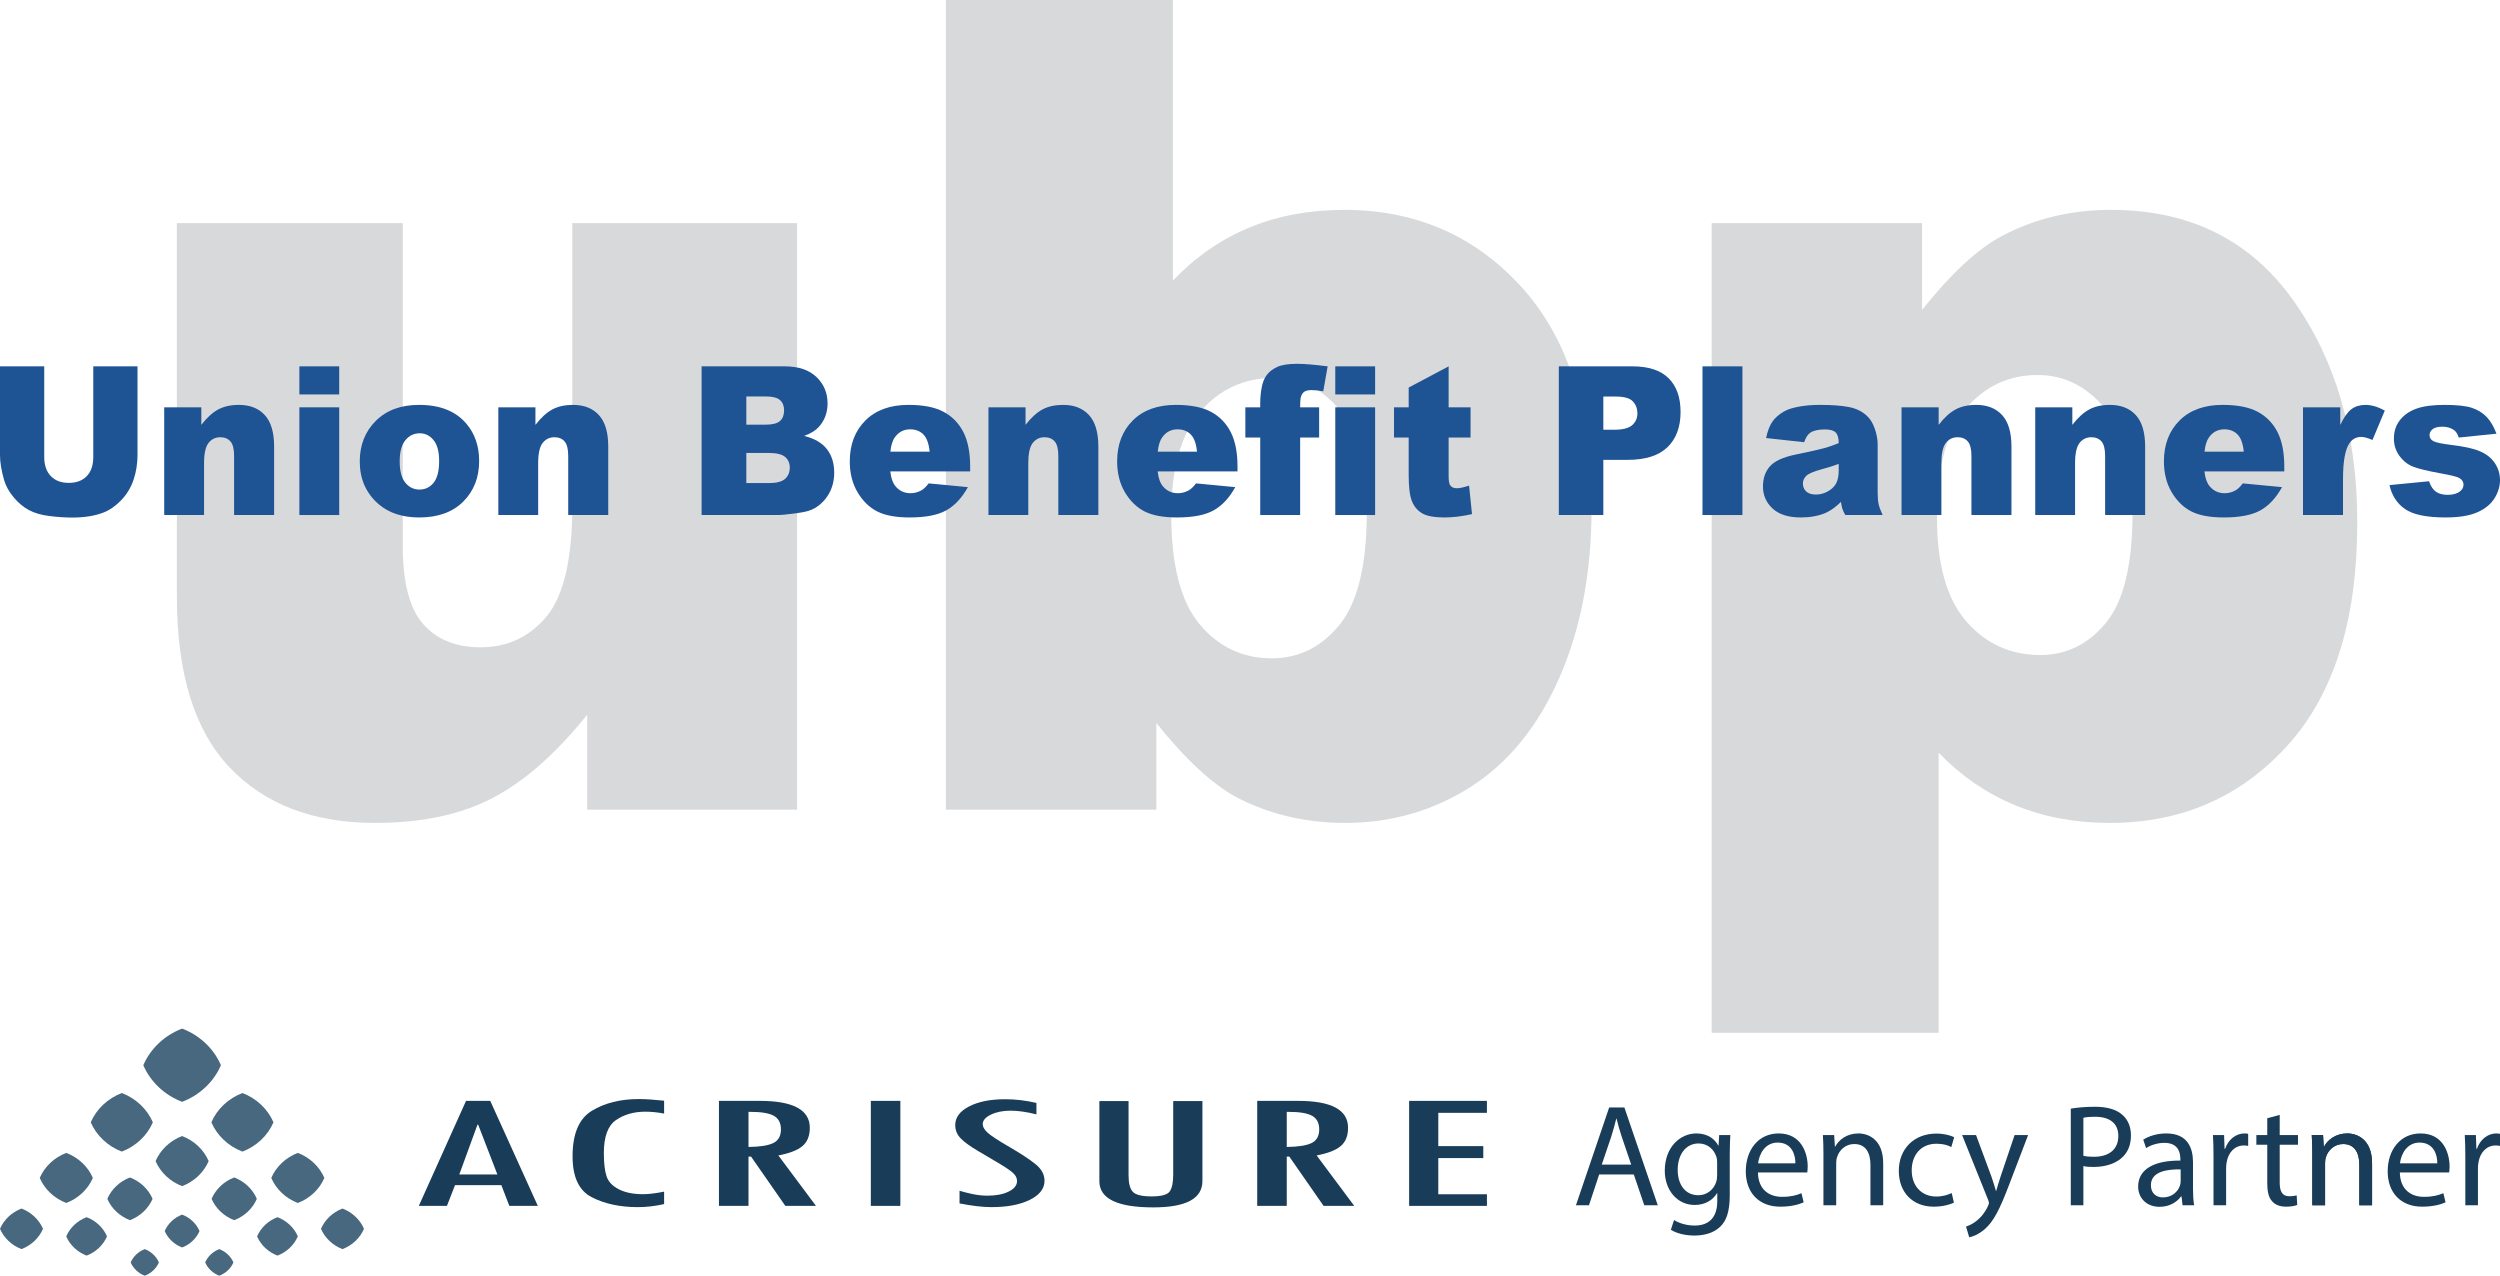 <?xml version="1.0" standalone="no"?><!-- Generator: Gravit.io --><svg xmlns="http://www.w3.org/2000/svg" xmlns:xlink="http://www.w3.org/1999/xlink" style="isolation:isolate" viewBox="0 0 265.384 135.422" width="265.384" height="135.422"><defs><clipPath id="_clipPath_dW7eWGzwE9AVaLeSjOUchVp02ngoXS8o"><rect width="265.384" height="135.422"/></clipPath></defs><g clip-path="url(#_clipPath_dW7eWGzwE9AVaLeSjOUchVp02ngoXS8o)"><g><clipPath id="_clipPath_eVBupN9ncgtC3pwUetxSUkrrIEy5WoGO"><path d=" M 0 0 L 0 109.634 L 265.384 109.634 L 265.384 0 L 0 0 Z " fill="rgb(255,255,255)"/></clipPath><g clip-path="url(#_clipPath_eVBupN9ncgtC3pwUetxSUkrrIEy5WoGO)"><path d=" M 84.614 85.948 L 62.336 85.948 L 62.336 75.864 C 59.013 80.008 55.662 82.958 52.281 84.717 C 48.9 86.477 44.748 87.356 39.823 87.356 C 33.256 87.356 28.107 85.392 24.374 81.463 C 20.641 77.536 18.775 71.487 18.775 63.319 L 18.775 23.686 L 42.754 23.686 L 42.754 57.924 C 42.754 61.833 43.477 64.608 44.923 66.249 C 46.369 67.891 48.402 68.712 51.021 68.712 C 53.873 68.712 56.209 67.618 58.027 65.429 C 59.844 63.24 60.753 59.312 60.753 53.644 L 60.753 23.686 L 84.614 23.686 L 84.614 85.948 Z " fill="rgb(216,217,219)"/></g><clipPath id="_clipPath_pERC7LoWhwRGAYsfQoTJT3aTYW6u1ke6"><path d=" M 0 0 L 0 109.634 L 265.384 109.634 L 265.384 0 L 0 0 Z " fill="rgb(255,255,255)"/></clipPath><g clip-path="url(#_clipPath_pERC7LoWhwRGAYsfQoTJT3aTYW6u1ke6)"><path d=" M 124.334 54.641 C 124.334 59.997 125.339 63.875 127.352 66.279 C 129.366 68.682 131.916 69.884 135.003 69.884 C 137.856 69.884 140.251 68.703 142.186 66.337 C 144.119 63.974 145.088 59.997 145.088 54.407 C 145.088 49.482 144.14 45.867 142.244 43.56 C 140.349 41.255 138.052 40.102 135.355 40.102 C 132.11 40.102 129.464 41.304 127.411 43.707 C 125.36 46.111 124.334 49.756 124.334 54.641 Z  M 100.413 0 L 124.51 0 L 124.51 29.783 C 126.893 27.282 129.6 25.406 132.629 24.155 C 135.657 22.904 139.009 22.279 142.684 22.279 C 150.266 22.279 156.538 25.005 161.503 30.457 C 166.467 35.91 168.95 43.737 168.95 53.937 C 168.95 60.739 167.815 66.729 165.548 71.907 C 163.282 77.086 160.145 80.956 156.138 83.516 C 152.132 86.074 147.686 87.356 142.802 87.356 C 138.618 87.356 134.789 86.456 131.31 84.659 C 128.691 83.251 125.837 80.614 122.75 76.744 L 122.75 85.948 L 100.413 85.948 L 100.413 0 Z " fill="rgb(216,217,219)"/></g><clipPath id="_clipPath_rZ3xNKgEIwruYPqYC513Igm8mfMwQiXX"><path d=" M 0 0 L 0 109.634 L 265.384 109.634 L 265.384 0 L 0 0 Z " fill="rgb(255,255,255)"/></clipPath><g clip-path="url(#_clipPath_rZ3xNKgEIwruYPqYC513Igm8mfMwQiXX)"><path d=" M 205.62 54.993 C 205.62 59.918 206.655 63.573 208.727 65.956 C 210.799 68.341 213.417 69.533 216.584 69.533 C 219.359 69.533 221.684 68.389 223.561 66.104 C 225.436 63.817 226.374 59.938 226.374 54.465 C 226.374 49.424 225.398 45.721 223.442 43.355 C 221.489 40.991 219.104 39.808 216.29 39.808 C 213.242 39.808 210.702 41.001 208.67 43.385 C 206.635 45.769 205.62 49.639 205.62 54.993 Z  M 181.7 109.634 L 181.7 23.686 L 204.036 23.686 L 204.036 32.89 C 207.123 29.021 209.958 26.402 212.538 25.034 C 216.017 23.197 219.867 22.279 224.087 22.279 C 232.413 22.279 238.853 25.465 243.405 31.835 C 247.958 38.206 250.235 46.081 250.235 55.462 C 250.235 65.82 247.753 73.724 242.79 79.177 C 237.826 84.629 231.553 87.356 223.971 87.356 C 220.297 87.356 216.943 86.729 213.915 85.479 C 210.887 84.229 208.179 82.372 205.797 79.91 L 205.797 109.634 L 181.7 109.634 Z " fill="rgb(216,217,219)"/></g><clipPath id="_clipPath_EeVqwPmV9ROI0tf94E1cWsvnurDbs9Sf"><path d=" M 0 0 L 0 109.634 L 265.384 109.634 L 265.384 0 L 0 0 Z " fill="rgb(255,255,255)"/></clipPath><g clip-path="url(#_clipPath_EeVqwPmV9ROI0tf94E1cWsvnurDbs9Sf)"><path d=" M 9.901 38.889 L 14.597 38.889 L 14.597 48.292 C 14.597 49.224 14.456 50.105 14.176 50.933 C 13.895 51.762 13.456 52.486 12.857 53.107 C 12.257 53.727 11.629 54.162 10.971 54.413 C 10.056 54.765 8.959 54.941 7.678 54.941 C 6.936 54.941 6.128 54.887 5.252 54.779 C 4.376 54.672 3.643 54.458 3.054 54.139 C 2.465 53.82 1.927 53.366 1.439 52.778 C 0.95 52.19 0.616 51.584 0.436 50.96 C 0.146 49.956 0 49.067 0 48.292 L 0 38.889 L 4.696 38.889 L 4.696 48.516 C 4.696 49.377 4.926 50.049 5.387 50.533 C 5.847 51.017 6.486 51.259 7.304 51.259 C 8.114 51.259 8.749 51.02 9.21 50.544 C 9.67 50.067 9.901 49.391 9.901 48.516 L 9.901 38.889 Z " fill="rgb(30,83,148)"/></g><clipPath id="_clipPath_ubMWiAeUjWhiyle8vNYWGGAy1BjZth0n"><path d=" M 0 0 L 0 109.634 L 265.384 109.634 L 265.384 0 L 0 0 Z " fill="rgb(255,255,255)"/></clipPath><g clip-path="url(#_clipPath_ubMWiAeUjWhiyle8vNYWGGAy1BjZth0n)"><path d=" M 17.433 43.239 L 21.37 43.239 L 21.37 45.101 C 21.959 44.34 22.554 43.797 23.157 43.47 C 23.759 43.144 24.493 42.98 25.359 42.98 C 26.529 42.98 27.445 43.341 28.107 44.062 C 28.768 44.783 29.099 45.897 29.099 47.405 L 29.099 54.672 L 24.85 54.672 L 24.85 48.384 C 24.85 47.667 24.722 47.159 24.466 46.861 C 24.209 46.564 23.849 46.414 23.385 46.414 C 22.873 46.414 22.457 46.615 22.139 47.017 C 21.82 47.419 21.661 48.141 21.661 49.181 L 21.661 54.672 L 17.433 54.672 L 17.433 43.239 Z " fill="rgb(30,83,148)"/></g><clipPath id="_clipPath_i2aSCHVWe7nfsweu1KWrTQV9dlun66ZZ"><path d=" M 0 0 L 0 109.634 L 265.384 109.634 L 265.384 0 L 0 0 Z " fill="rgb(255,255,255)"/></clipPath><g clip-path="url(#_clipPath_i2aSCHVWe7nfsweu1KWrTQV9dlun66ZZ)"><path d=" M 31.78 43.239 L 36.008 43.239 L 36.008 54.672 L 31.78 54.672 L 31.78 43.239 Z  M 31.78 38.889 L 36.008 38.889 L 36.008 41.871 L 31.78 41.871 L 31.78 38.889 Z " fill="rgb(30,83,148)"/></g><clipPath id="_clipPath_hUs9iMfviurL3YLYbAXztSSKbC9MtWBG"><path d=" M 0 0 L 0 109.634 L 265.384 109.634 L 265.384 0 L 0 0 Z " fill="rgb(255,255,255)"/></clipPath><g clip-path="url(#_clipPath_hUs9iMfviurL3YLYbAXztSSKbC9MtWBG)"><path d=" M 42.428 48.976 C 42.428 49.996 42.628 50.749 43.026 51.237 C 43.424 51.725 43.924 51.969 44.527 51.969 C 45.136 51.969 45.637 51.729 46.028 51.248 C 46.419 50.767 46.615 49.996 46.615 48.934 C 46.615 47.943 46.417 47.206 46.023 46.721 C 45.628 46.237 45.14 45.995 44.558 45.995 C 43.941 45.995 43.432 46.24 43.031 46.732 C 42.629 47.224 42.428 47.972 42.428 48.976 Z  M 38.19 48.987 C 38.19 47.243 38.758 45.806 39.894 44.675 C 41.029 43.545 42.563 42.98 44.496 42.98 C 46.705 42.98 48.374 43.644 49.503 44.972 C 50.41 46.041 50.864 47.358 50.864 48.923 C 50.864 50.681 50.301 52.122 49.176 53.245 C 48.05 54.368 46.494 54.93 44.506 54.93 C 42.733 54.93 41.299 54.463 40.205 53.53 C 38.862 52.375 38.19 50.86 38.19 48.987 Z " fill="rgb(30,83,148)"/></g><clipPath id="_clipPath_bkwzIpImU96cxzPhY9ck0NHRO5xcicrH"><path d=" M 0 0 L 0 109.634 L 265.384 109.634 L 265.384 0 L 0 0 Z " fill="rgb(255,255,255)"/></clipPath><g clip-path="url(#_clipPath_bkwzIpImU96cxzPhY9ck0NHRO5xcicrH)"><path d=" M 52.9 43.239 L 56.838 43.239 L 56.838 45.101 C 57.426 44.34 58.022 43.797 58.624 43.47 C 59.227 43.144 59.961 42.98 60.827 42.98 C 61.997 42.98 62.913 43.341 63.575 44.062 C 64.236 44.783 64.567 45.897 64.567 47.405 L 64.567 54.672 L 60.318 54.672 L 60.318 48.384 C 60.318 47.667 60.189 47.159 59.933 46.861 C 59.677 46.564 59.317 46.414 58.853 46.414 C 58.34 46.414 57.925 46.615 57.606 47.017 C 57.288 47.419 57.128 48.141 57.128 49.181 L 57.128 54.672 L 52.9 54.672 L 52.9 43.239 Z " fill="rgb(30,83,148)"/></g><clipPath id="_clipPath_dwg82aMau2FR1it2xUyEbH1GOeUfy3SK"><path d=" M 0 0 L 0 109.634 L 265.384 109.634 L 265.384 0 L 0 0 Z " fill="rgb(255,255,255)"/></clipPath><g clip-path="url(#_clipPath_dwg82aMau2FR1it2xUyEbH1GOeUfy3SK)"><path d=" M 79.225 51.28 L 81.625 51.28 C 82.436 51.28 83.007 51.132 83.339 50.834 C 83.672 50.536 83.838 50.136 83.838 49.633 C 83.838 49.167 83.674 48.792 83.345 48.508 C 83.016 48.225 82.439 48.083 81.615 48.083 L 79.225 48.083 L 79.225 51.28 Z  M 79.225 45.08 L 81.272 45.08 C 82.006 45.08 82.517 44.948 82.805 44.686 C 83.092 44.425 83.235 44.046 83.235 43.551 C 83.235 43.092 83.092 42.732 82.805 42.474 C 82.517 42.216 82.016 42.086 81.303 42.086 L 79.225 42.086 L 79.225 45.08 Z  M 74.478 38.889 L 83.288 38.889 C 84.756 38.889 85.883 39.266 86.669 40.02 C 87.455 40.773 87.848 41.706 87.848 42.819 C 87.848 43.752 87.568 44.552 87.007 45.219 C 86.633 45.664 86.085 46.016 85.365 46.274 C 86.459 46.547 87.265 47.016 87.781 47.679 C 88.297 48.343 88.555 49.177 88.555 50.182 C 88.555 51 88.371 51.736 88.004 52.389 C 87.637 53.042 87.135 53.559 86.498 53.939 C 86.103 54.176 85.507 54.349 84.711 54.456 C 83.651 54.6 82.948 54.672 82.602 54.672 L 74.478 54.672 L 74.478 38.889 Z " fill="rgb(30,83,148)"/></g><clipPath id="_clipPath_w7CkQeCrGlOZ55aaS7aPMXqj8QBKbZsi"><path d=" M 0 0 L 0 109.634 L 265.384 109.634 L 265.384 0 L 0 0 Z " fill="rgb(255,255,255)"/></clipPath><g clip-path="url(#_clipPath_w7CkQeCrGlOZ55aaS7aPMXqj8QBKbZsi)"><path d=" M 98.684 47.943 C 98.601 47.096 98.381 46.49 98.025 46.123 C 97.668 45.758 97.199 45.575 96.617 45.575 C 95.945 45.575 95.408 45.851 95.006 46.404 C 94.75 46.748 94.587 47.261 94.518 47.943 L 98.684 47.943 Z  M 102.986 50.042 L 94.508 50.042 C 94.584 50.746 94.768 51.269 95.058 51.614 C 95.467 52.109 96 52.357 96.658 52.357 C 97.074 52.357 97.469 52.249 97.842 52.034 C 98.071 51.898 98.317 51.657 98.581 51.313 L 102.746 51.711 C 102.109 52.859 101.34 53.683 100.44 54.182 C 99.54 54.681 98.248 54.93 96.565 54.93 C 95.103 54.93 93.953 54.716 93.116 54.289 C 92.278 53.862 91.583 53.184 91.033 52.255 C 90.482 51.326 90.207 50.233 90.207 48.976 C 90.207 47.189 90.759 45.743 91.864 44.638 C 92.969 43.533 94.494 42.98 96.44 42.98 C 98.019 42.98 99.266 43.228 100.18 43.723 C 101.094 44.218 101.79 44.936 102.269 45.876 C 102.746 46.816 102.986 48.04 102.986 49.547 L 102.986 50.042 Z " fill="rgb(30,83,148)"/></g><clipPath id="_clipPath_GFCuKNZI3JeUyTAuJizvF6bJlM1GLlct"><path d=" M 0 0 L 0 109.634 L 265.384 109.634 L 265.384 0 L 0 0 Z " fill="rgb(255,255,255)"/></clipPath><g clip-path="url(#_clipPath_GFCuKNZI3JeUyTAuJizvF6bJlM1GLlct)"><path d=" M 104.928 43.239 L 108.865 43.239 L 108.865 45.101 C 109.454 44.34 110.049 43.797 110.651 43.47 C 111.254 43.144 111.989 42.98 112.855 42.98 C 114.025 42.98 114.94 43.341 115.602 44.062 C 116.263 44.783 116.594 45.897 116.594 47.405 L 116.594 54.672 L 112.345 54.672 L 112.345 48.384 C 112.345 47.667 112.217 47.159 111.96 46.861 C 111.704 46.564 111.345 46.414 110.881 46.414 C 110.368 46.414 109.952 46.615 109.633 47.017 C 109.316 47.419 109.156 48.141 109.156 49.181 L 109.156 54.672 L 104.928 54.672 L 104.928 43.239 Z " fill="rgb(30,83,148)"/></g><clipPath id="_clipPath_0hcO2SfDlPNacKGW4lq3PYvNSRbN3YRO"><path d=" M 0 0 L 0 109.634 L 265.384 109.634 L 265.384 0 L 0 0 Z " fill="rgb(255,255,255)"/></clipPath><g clip-path="url(#_clipPath_0hcO2SfDlPNacKGW4lq3PYvNSRbN3YRO)"><path d=" M 127.067 47.943 C 126.984 47.096 126.764 46.49 126.407 46.123 C 126.05 45.758 125.581 45.575 124.999 45.575 C 124.327 45.575 123.791 45.851 123.389 46.404 C 123.133 46.748 122.97 47.261 122.9 47.943 L 127.067 47.943 Z  M 131.367 50.042 L 122.891 50.042 C 122.967 50.746 123.15 51.269 123.441 51.614 C 123.85 52.109 124.382 52.357 125.041 52.357 C 125.457 52.357 125.851 52.249 126.225 52.034 C 126.453 51.898 126.699 51.657 126.963 51.313 L 131.129 51.711 C 130.491 52.859 129.723 53.683 128.822 54.182 C 127.922 54.681 126.63 54.93 124.947 54.93 C 123.486 54.93 122.335 54.716 121.498 54.289 C 120.66 53.862 119.965 53.184 119.415 52.255 C 118.864 51.326 118.589 50.233 118.589 48.976 C 118.589 47.189 119.142 45.743 120.247 44.638 C 121.351 43.533 122.876 42.98 124.822 42.98 C 126.401 42.98 127.649 43.228 128.563 43.723 C 129.476 44.218 130.173 44.936 130.65 45.876 C 131.129 46.816 131.367 48.04 131.367 49.547 L 131.367 50.042 Z " fill="rgb(30,83,148)"/></g><clipPath id="_clipPath_ddK8y7SJwTOIaznhc96ZSwdqUvBBHFF7"><path d=" M 0 0 L 0 109.634 L 265.384 109.634 L 265.384 0 L 0 0 Z " fill="rgb(255,255,255)"/></clipPath><g clip-path="url(#_clipPath_ddK8y7SJwTOIaznhc96ZSwdqUvBBHFF7)"><path d=" M 138.016 43.239 L 140.031 43.239 L 140.031 46.447 L 138.016 46.447 L 138.016 54.672 L 133.778 54.672 L 133.778 46.447 L 132.199 46.447 L 132.199 43.239 L 133.778 43.239 L 133.778 42.722 C 133.778 42.255 133.826 41.742 133.923 41.182 C 134.02 40.623 134.202 40.165 134.469 39.81 C 134.735 39.454 135.109 39.168 135.591 38.948 C 136.071 38.729 136.776 38.62 137.704 38.62 C 138.445 38.62 139.523 38.71 140.935 38.889 L 140.468 41.538 C 139.962 41.452 139.554 41.409 139.242 41.409 C 138.861 41.409 138.588 41.475 138.421 41.608 C 138.255 41.74 138.137 41.951 138.068 42.237 C 138.034 42.395 138.016 42.729 138.016 43.239 Z " fill="rgb(30,83,148)"/></g><clipPath id="_clipPath_7zRKHJtkUv7G4BbcV8hVpreIAmebpcEi"><path d=" M 0 0 L 0 109.634 L 265.384 109.634 L 265.384 0 L 0 0 Z " fill="rgb(255,255,255)"/></clipPath><g clip-path="url(#_clipPath_7zRKHJtkUv7G4BbcV8hVpreIAmebpcEi)"><path d=" M 141.745 43.239 L 145.974 43.239 L 145.974 54.672 L 141.745 54.672 L 141.745 43.239 Z  M 141.745 38.889 L 145.974 38.889 L 145.974 41.871 L 141.745 41.871 L 141.745 38.889 Z " fill="rgb(30,83,148)"/></g><clipPath id="_clipPath_JsrdlBGHlXaZcYjrKXcKiBDozZ8UkDSr"><path d=" M 0 0 L 0 109.634 L 265.384 109.634 L 265.384 0 L 0 0 Z " fill="rgb(255,255,255)"/></clipPath><g clip-path="url(#_clipPath_JsrdlBGHlXaZcYjrKXcKiBDozZ8UkDSr)"><path d=" M 153.777 38.889 L 153.777 43.239 L 156.104 43.239 L 156.104 46.447 L 153.777 46.447 L 153.777 50.497 C 153.777 50.984 153.821 51.307 153.911 51.464 C 154.049 51.708 154.292 51.829 154.639 51.829 C 154.95 51.829 155.387 51.736 155.947 51.55 L 156.259 54.575 C 155.213 54.811 154.237 54.93 153.33 54.93 C 152.277 54.93 151.502 54.79 151.002 54.511 C 150.503 54.231 150.135 53.806 149.896 53.236 C 149.657 52.667 149.537 51.744 149.537 50.468 L 149.537 46.447 L 147.979 46.447 L 147.979 43.239 L 149.537 43.239 L 149.537 41.139 L 153.777 38.889 Z " fill="rgb(30,83,148)"/></g><clipPath id="_clipPath_yqdOqoR7qG8ucKwoX4XTPrsokXYzCrQI"><path d=" M 0 0 L 0 109.634 L 265.384 109.634 L 265.384 0 L 0 0 Z " fill="rgb(255,255,255)"/></clipPath><g clip-path="url(#_clipPath_yqdOqoR7qG8ucKwoX4XTPrsokXYzCrQI)"><path d=" M 170.2 45.618 L 171.355 45.618 C 172.262 45.618 172.898 45.455 173.266 45.128 C 173.633 44.801 173.817 44.383 173.817 43.873 C 173.817 43.378 173.656 42.958 173.338 42.614 C 173.02 42.27 172.421 42.097 171.541 42.097 L 170.2 42.097 L 170.2 45.618 Z  M 165.474 38.889 L 173.296 38.889 C 175.001 38.889 176.276 39.309 177.126 40.149 C 177.974 40.989 178.398 42.184 178.398 43.734 C 178.398 45.327 177.936 46.572 177.011 47.469 C 176.086 48.367 174.675 48.815 172.778 48.815 L 170.2 48.815 L 170.2 54.672 L 165.474 54.672 L 165.474 38.889 Z " fill="rgb(30,83,148)"/></g><clipPath id="_clipPath_a2aGbiyLuIyDhoey6pngWBunfrN4W0Y2"><path d=" M 0 0 L 0 109.634 L 265.384 109.634 L 265.384 0 L 0 0 Z " fill="rgb(255,255,255)"/></clipPath><g clip-path="url(#_clipPath_a2aGbiyLuIyDhoey6pngWBunfrN4W0Y2)"><path d=" M 180.725 38.889 L 184.964 38.889 L 184.964 54.672 L 180.725 54.672 L 180.725 38.889 Z " fill="rgb(30,83,148)"/></g><clipPath id="_clipPath_dFtuphtFbqvYq73wgzaCcf9lGnjRe9Rp"><path d=" M 0 0 L 0 109.634 L 265.384 109.634 L 265.384 0 L 0 0 Z " fill="rgb(255,255,255)"/></clipPath><g clip-path="url(#_clipPath_dFtuphtFbqvYq73wgzaCcf9lGnjRe9Rp)"><path d=" M 195.186 49.246 C 194.605 49.461 193.999 49.651 193.368 49.816 C 192.509 50.053 191.966 50.286 191.737 50.516 C 191.502 50.753 191.384 51.022 191.384 51.324 C 191.384 51.668 191.5 51.95 191.731 52.169 C 191.964 52.388 192.305 52.497 192.755 52.497 C 193.227 52.497 193.664 52.378 194.069 52.141 C 194.474 51.905 194.761 51.616 194.932 51.275 C 195.102 50.934 195.186 50.491 195.186 49.945 L 195.186 49.246 Z  M 191.518 46.942 L 187.477 46.5 C 187.629 45.769 187.85 45.193 188.137 44.773 C 188.425 44.353 188.838 43.988 189.379 43.68 C 189.766 43.457 190.3 43.285 190.979 43.163 C 191.658 43.041 192.391 42.98 193.182 42.98 C 194.449 42.98 195.467 43.054 196.235 43.201 C 197.004 43.348 197.645 43.655 198.157 44.122 C 198.517 44.444 198.802 44.902 199.01 45.494 C 199.217 46.086 199.32 46.651 199.32 47.189 L 199.32 52.239 C 199.32 52.777 199.354 53.199 199.419 53.504 C 199.485 53.809 199.629 54.198 199.85 54.672 L 195.882 54.672 C 195.722 54.378 195.619 54.153 195.57 53.999 C 195.521 53.845 195.473 53.602 195.425 53.272 C 194.87 53.825 194.32 54.219 193.773 54.456 C 193.025 54.772 192.156 54.93 191.165 54.93 C 189.849 54.93 188.851 54.614 188.168 53.982 C 187.486 53.351 187.145 52.572 187.145 51.646 C 187.145 50.778 187.391 50.064 187.882 49.504 C 188.375 48.944 189.282 48.528 190.605 48.255 C 192.19 47.925 193.219 47.694 193.69 47.561 C 194.161 47.428 194.659 47.254 195.186 47.039 C 195.186 46.5 195.078 46.123 194.863 45.908 C 194.65 45.693 194.272 45.585 193.732 45.585 C 193.038 45.585 192.52 45.7 192.173 45.93 C 191.903 46.11 191.685 46.447 191.518 46.942 Z " fill="rgb(30,83,148)"/></g><clipPath id="_clipPath_KLoXnh4vQDjMPwOvI48PZUo1FHoQ7kgY"><path d=" M 0 0 L 0 109.634 L 265.384 109.634 L 265.384 0 L 0 0 Z " fill="rgb(255,255,255)"/></clipPath><g clip-path="url(#_clipPath_KLoXnh4vQDjMPwOvI48PZUo1FHoQ7kgY)"><path d=" M 201.855 43.239 L 205.794 43.239 L 205.794 45.101 C 206.382 44.34 206.978 43.797 207.58 43.47 C 208.182 43.144 208.917 42.98 209.783 42.98 C 210.954 42.98 211.869 43.341 212.531 44.062 C 213.192 44.783 213.523 45.897 213.523 47.405 L 213.523 54.672 L 209.274 54.672 L 209.274 48.384 C 209.274 47.667 209.145 47.159 208.889 46.861 C 208.633 46.564 208.273 46.414 207.809 46.414 C 207.296 46.414 206.88 46.615 206.562 47.017 C 206.244 47.419 206.085 48.141 206.085 49.181 L 206.085 54.672 L 201.855 54.672 L 201.855 43.239 Z " fill="rgb(30,83,148)"/></g><clipPath id="_clipPath_IwIqvfssA0BQjFghGrmBLuSIpPkvn9zX"><path d=" M 0 0 L 0 109.634 L 265.384 109.634 L 265.384 0 L 0 0 Z " fill="rgb(255,255,255)"/></clipPath><g clip-path="url(#_clipPath_IwIqvfssA0BQjFghGrmBLuSIpPkvn9zX)"><path d=" M 216.047 43.239 L 219.985 43.239 L 219.985 45.101 C 220.573 44.34 221.17 43.797 221.772 43.47 C 222.374 43.144 223.108 42.98 223.975 42.98 C 225.145 42.98 226.06 43.341 226.722 44.062 C 227.383 44.783 227.714 45.897 227.714 47.405 L 227.714 54.672 L 223.465 54.672 L 223.465 48.384 C 223.465 47.667 223.337 47.159 223.081 46.861 C 222.824 46.564 222.464 46.414 222 46.414 C 221.488 46.414 221.072 46.615 220.754 47.017 C 220.436 47.419 220.276 48.141 220.276 49.181 L 220.276 54.672 L 216.047 54.672 L 216.047 43.239 Z " fill="rgb(30,83,148)"/></g><clipPath id="_clipPath_ggYpTn3M9ZPEYhoBa2DOI082tvCiaiPv"><path d=" M 0 0 L 0 109.634 L 265.384 109.634 L 265.384 0 L 0 0 Z " fill="rgb(255,255,255)"/></clipPath><g clip-path="url(#_clipPath_ggYpTn3M9ZPEYhoBa2DOI082tvCiaiPv)"><path d=" M 238.185 47.943 C 238.102 47.096 237.883 46.49 237.525 46.123 C 237.169 45.758 236.7 45.575 236.118 45.575 C 235.446 45.575 234.909 45.851 234.508 46.404 C 234.251 46.748 234.088 47.261 234.019 47.943 L 238.185 47.943 Z  M 242.486 50.042 L 234.008 50.042 C 234.086 50.746 234.268 51.269 234.56 51.614 C 234.969 52.109 235.502 52.357 236.16 52.357 C 236.576 52.357 236.97 52.249 237.345 52.034 C 237.572 51.898 237.818 51.657 238.082 51.313 L 242.248 51.711 C 241.609 52.859 240.842 53.683 239.941 54.182 C 239.04 54.681 237.75 54.93 236.066 54.93 C 234.605 54.93 233.455 54.716 232.617 54.289 C 231.779 53.862 231.084 53.184 230.534 52.255 C 229.984 51.326 229.708 50.233 229.708 48.976 C 229.708 47.189 230.26 45.743 231.365 44.638 C 232.47 43.533 233.996 42.98 235.941 42.98 C 237.52 42.98 238.768 43.228 239.681 43.723 C 240.595 44.218 241.292 44.936 241.769 45.876 C 242.248 46.816 242.486 48.04 242.486 49.547 L 242.486 50.042 Z " fill="rgb(30,83,148)"/></g><clipPath id="_clipPath_NyaV2TTrRo7U4XcTHcIFhDz9xP7AI6Jr"><path d=" M 0 0 L 0 109.634 L 265.384 109.634 L 265.384 0 L 0 0 Z " fill="rgb(255,255,255)"/></clipPath><g clip-path="url(#_clipPath_NyaV2TTrRo7U4XcTHcIFhDz9xP7AI6Jr)"><path d=" M 244.471 43.239 L 248.429 43.239 L 248.429 45.112 C 248.81 44.301 249.203 43.743 249.608 43.438 C 250.013 43.133 250.514 42.98 251.11 42.98 C 251.734 42.98 252.415 43.181 253.156 43.583 L 251.847 46.705 C 251.348 46.49 250.954 46.382 250.663 46.382 C 250.109 46.382 249.679 46.619 249.374 47.093 C 248.938 47.76 248.72 49.009 248.72 50.839 L 248.72 54.672 L 244.471 54.672 L 244.471 43.239 Z " fill="rgb(30,83,148)"/></g><clipPath id="_clipPath_47nGkQGGDYxNWmHXWmBr2adMrsEhRWgw"><path d=" M 0 0 L 0 109.634 L 265.384 109.634 L 265.384 0 L 0 0 Z " fill="rgb(255,255,255)"/></clipPath><g clip-path="url(#_clipPath_47nGkQGGDYxNWmHXWmBr2adMrsEhRWgw)"><path d=" M 253.655 51.495 L 257.852 51.086 C 258.025 51.603 258.268 51.973 258.578 52.195 C 258.89 52.418 259.306 52.529 259.826 52.529 C 260.394 52.529 260.833 52.404 261.145 52.153 C 261.387 51.967 261.509 51.734 261.509 51.454 C 261.509 51.139 261.349 50.895 261.031 50.723 C 260.802 50.602 260.195 50.451 259.213 50.272 C 257.744 50.007 256.724 49.761 256.152 49.535 C 255.582 49.31 255.1 48.928 254.709 48.39 C 254.318 47.852 254.121 47.239 254.121 46.551 C 254.121 45.798 254.333 45.149 254.756 44.604 C 255.178 44.059 255.76 43.652 256.501 43.384 C 257.242 43.115 258.235 42.98 259.483 42.98 C 260.799 42.98 261.769 43.084 262.397 43.292 C 263.024 43.5 263.546 43.824 263.965 44.261 C 264.385 44.699 264.732 45.291 265.009 46.038 L 261 46.447 C 260.895 46.081 260.723 45.811 260.481 45.639 C 260.147 45.41 259.746 45.295 259.275 45.295 C 258.797 45.295 258.449 45.383 258.231 45.558 C 258.013 45.734 257.904 45.947 257.904 46.198 C 257.904 46.477 258.042 46.689 258.319 46.832 C 258.596 46.975 259.199 47.104 260.127 47.219 C 261.533 47.384 262.578 47.613 263.264 47.907 C 263.95 48.201 264.475 48.621 264.838 49.165 C 265.202 49.71 265.384 50.309 265.384 50.962 C 265.384 51.621 265.191 52.263 264.807 52.886 C 264.422 53.51 263.817 54.007 262.988 54.376 C 262.161 54.745 261.034 54.93 259.607 54.93 C 257.592 54.93 256.156 54.632 255.301 54.036 C 254.445 53.441 253.897 52.594 253.655 51.495 Z " fill="rgb(30,83,148)"/></g></g><clipPath id="_clipPath_9RW449AucC3whOTJppgwX2qsuYxZDCqi"><rect x="0" y="109.189" width="265.384" height="26.233" transform="matrix(1,0,0,1,0,0)" fill="rgb(255,255,255)"/></clipPath><g clip-path="url(#_clipPath_9RW449AucC3whOTJppgwX2qsuYxZDCqi)"><g><g><clipPath id="_clipPath_79Md022xJ012nvHsoQnkERsZciBGySFO"><path d=" M 0 109.189 L 0 135.422 L 265.384 135.422 L 265.384 109.189 L 0 109.189 Z " fill="rgb(255,255,255)"/></clipPath><g clip-path="url(#_clipPath_79Md022xJ012nvHsoQnkERsZciBGySFO)"><g><path d=" M 52.8 124.676 L 50.759 119.386 L 50.686 119.386 L 48.755 124.676 L 52.8 124.676 Z  M 57.092 128.009 L 54.068 128.009 L 53.22 125.804 L 48.304 125.804 L 47.443 128.009 L 44.459 128.009 L 49.471 116.862 L 52.042 116.862 L 57.092 128.009 Z " fill="rgb(25,60,88)"/></g></g><clipPath id="_clipPath_zwvOpDCbzJpwPKziv0VvbS6Z6Cmb6Q6W"><path d=" M 0 109.189 L 0 135.422 L 265.384 135.422 L 265.384 109.189 L 0 109.189 Z " fill="rgb(255,255,255)"/></clipPath><g clip-path="url(#_clipPath_zwvOpDCbzJpwPKziv0VvbS6Z6Cmb6Q6W)"><g><path d=" M 70.498 127.817 C 69.56 128.033 68.626 128.141 67.689 128.141 C 65.819 128.141 64.198 127.794 62.832 127.097 C 61.463 126.403 60.78 124.953 60.78 122.747 C 60.78 120.353 61.463 118.742 62.832 117.913 C 64.198 117.084 65.854 116.669 67.799 116.669 C 68.529 116.669 69.426 116.728 70.498 116.844 L 70.498 118.209 C 69.791 118.077 69.131 118.009 68.511 118.009 C 67.294 118.009 66.257 118.304 65.393 118.897 C 64.53 119.489 64.1 120.659 64.1 122.405 C 64.1 123.445 64.193 124.257 64.38 124.845 C 64.569 125.431 65.003 125.897 65.684 126.244 C 66.366 126.593 67.22 126.768 68.255 126.768 C 68.864 126.768 69.611 126.676 70.498 126.496 L 70.498 127.817 Z " fill="rgb(25,60,88)"/></g></g><clipPath id="_clipPath_wcax2xHs0F5LQMLyx9Tv2DYZ4Ge3HHdk"><path d=" M 0 109.189 L 0 135.422 L 265.384 135.422 L 265.384 109.189 L 0 109.189 Z " fill="rgb(255,255,255)"/></clipPath><g clip-path="url(#_clipPath_wcax2xHs0F5LQMLyx9Tv2DYZ4Ge3HHdk)"><g><path d=" M 79.455 121.754 C 80.669 121.74 81.547 121.602 82.089 121.338 C 82.629 121.073 82.899 120.588 82.899 119.889 C 82.899 119.219 82.651 118.74 82.162 118.455 C 81.669 118.168 80.828 118.028 79.638 118.028 L 79.455 118.028 L 79.455 121.754 Z  M 86.618 128.009 L 83.366 128.009 L 79.727 122.777 L 79.455 122.777 L 79.455 128.009 L 76.319 128.009 L 76.319 116.862 L 80.657 116.862 C 84.193 116.862 85.963 117.813 85.963 119.716 C 85.963 120.578 85.699 121.229 85.177 121.665 C 84.654 122.103 83.803 122.432 82.625 122.655 L 86.618 128.009 Z " fill="rgb(25,60,88)"/></g></g><clipPath id="_clipPath_U60LUJ9TJpSMWGcbhVBfDq6xw2DVfc82"><path d=" M 0 109.189 L 0 135.422 L 265.384 135.422 L 265.384 109.189 L 0 109.189 Z " fill="rgb(255,255,255)"/></clipPath><g clip-path="url(#_clipPath_U60LUJ9TJpSMWGcbhVBfDq6xw2DVfc82)"><g><path d=" M 92.442 116.862 L 95.576 116.862 L 95.576 128.009 L 92.442 128.009 L 92.442 116.862 Z " fill="rgb(25,60,88)"/></g></g><clipPath id="_clipPath_Nd3mLbMqb6Dz9eQAGqm5znLzInqwGmSn"><path d=" M 0 109.189 L 0 135.422 L 265.384 135.422 L 265.384 109.189 L 0 109.189 Z " fill="rgb(255,255,255)"/></clipPath><g clip-path="url(#_clipPath_Nd3mLbMqb6Dz9eQAGqm5znLzInqwGmSn)"><g><path d=" M 110.022 118.297 C 109.002 118.035 108.085 117.903 107.269 117.903 C 106.458 117.903 105.762 118.044 105.184 118.323 C 104.607 118.602 104.319 118.941 104.319 119.337 C 104.319 119.617 104.49 119.917 104.833 120.234 C 105.178 120.552 105.952 121.06 107.16 121.759 C 108.363 122.457 109.284 123.065 109.923 123.578 C 110.561 124.092 110.88 124.681 110.88 125.348 C 110.88 126.175 110.362 126.848 109.321 127.366 C 108.282 127.882 106.923 128.141 105.249 128.141 C 104.325 128.141 103.193 128.009 101.858 127.746 L 101.858 126.409 C 101.895 126.413 101.931 126.424 101.968 126.434 C 102.15 126.497 102.533 126.595 103.114 126.727 C 103.698 126.86 104.271 126.925 104.829 126.925 C 105.741 126.925 106.488 126.779 107.079 126.487 C 107.669 126.194 107.963 125.823 107.963 125.368 C 107.963 125.051 107.814 124.76 107.514 124.491 C 107.213 124.225 106.669 123.859 105.882 123.397 L 103.788 122.161 C 102.974 121.681 102.374 121.242 101.985 120.846 C 101.597 120.45 101.402 119.977 101.402 119.427 C 101.402 118.616 101.895 117.956 102.877 117.45 C 103.862 116.94 105.139 116.687 106.706 116.687 C 107.799 116.687 108.906 116.819 110.022 117.081 L 110.022 118.297 Z " fill="rgb(25,60,88)"/></g></g><clipPath id="_clipPath_iqgrqr5lVF7MtkeZuHlz8waltCxz4MaL"><path d=" M 0 109.189 L 0 135.422 L 265.384 135.422 L 265.384 109.189 L 0 109.189 Z " fill="rgb(255,255,255)"/></clipPath><g clip-path="url(#_clipPath_iqgrqr5lVF7MtkeZuHlz8waltCxz4MaL)"><g><path d=" M 127.641 125.375 C 127.641 127.236 125.9 128.169 122.426 128.169 C 118.612 128.169 116.702 127.243 116.702 125.393 L 116.702 116.879 L 119.8 116.879 L 119.8 124.764 C 119.8 125.609 119.952 126.193 120.255 126.516 C 120.557 126.841 121.224 127.003 122.243 127.003 C 123.264 127.003 123.903 126.833 124.157 126.491 C 124.412 126.15 124.541 125.546 124.541 124.676 L 124.541 116.879 L 127.641 116.879 L 127.641 125.375 Z " fill="rgb(25,60,88)"/></g></g><clipPath id="_clipPath_lvvl6s7i1YoqbDXVEtrUaWx8hcQQFbWF"><path d=" M 0 109.189 L 0 135.422 L 265.384 135.422 L 265.384 109.189 L 0 109.189 Z " fill="rgb(255,255,255)"/></clipPath><g clip-path="url(#_clipPath_lvvl6s7i1YoqbDXVEtrUaWx8hcQQFbWF)"><g><path d=" M 136.594 121.754 C 137.809 121.74 138.685 121.602 139.227 121.338 C 139.768 121.073 140.04 120.588 140.04 119.889 C 140.04 119.219 139.793 118.74 139.3 118.455 C 138.808 118.168 137.966 118.028 136.777 118.028 L 136.594 118.028 L 136.594 121.754 Z  M 143.758 128.009 L 140.504 128.009 L 136.866 122.777 L 136.594 122.777 L 136.594 128.009 L 133.458 128.009 L 133.458 116.862 L 137.798 116.862 C 141.333 116.862 143.101 117.813 143.101 119.716 C 143.101 120.578 142.839 121.229 142.316 121.665 C 141.796 122.103 140.945 122.432 139.767 122.655 L 143.758 128.009 Z " fill="rgb(25,60,88)"/></g></g><clipPath id="_clipPath_LUiOBGAjJq7WXid33IWArhOs7vY823Wa"><path d=" M 0 109.189 L 0 135.422 L 265.384 135.422 L 265.384 109.189 L 0 109.189 Z " fill="rgb(255,255,255)"/></clipPath><g clip-path="url(#_clipPath_LUiOBGAjJq7WXid33IWArhOs7vY823Wa)"><g><path d=" M 157.843 128.009 L 149.585 128.009 L 149.585 116.862 L 157.841 116.862 L 157.841 118.131 L 152.681 118.131 L 152.681 121.665 L 157.457 121.665 L 157.457 122.934 L 152.681 122.934 L 152.681 126.775 L 157.843 126.775 L 157.843 128.009 Z " fill="rgb(25,60,88)"/></g></g><clipPath id="_clipPath_67eGl3Zlrxm1OoKKZp6FxQVTEEiSftJL"><path d=" M 0 109.189 L 0 135.422 L 265.384 135.422 L 265.384 109.189 L 0 109.189 Z " fill="rgb(255,255,255)"/></clipPath><g clip-path="url(#_clipPath_67eGl3Zlrxm1OoKKZp6FxQVTEEiSftJL)"><g><path d=" M 23.452 113.077 C 22.702 114.832 21.196 116.255 19.332 116.962 C 17.471 116.255 15.963 114.832 15.214 113.077 C 15.963 111.32 17.471 109.896 19.332 109.189 C 21.196 109.896 22.702 111.32 23.452 113.077 Z " fill="rgb(71,104,127)"/></g></g><clipPath id="_clipPath_0YMQIiDBd0Ix70Z3rLXQxK1hLN22foRx"><path d=" M 0 109.189 L 0 135.422 L 265.384 135.422 L 265.384 109.189 L 0 109.189 Z " fill="rgb(255,255,255)"/></clipPath><g clip-path="url(#_clipPath_0YMQIiDBd0Ix70Z3rLXQxK1hLN22foRx)"><g><path d=" M 16.226 119.138 C 15.627 120.541 14.419 121.681 12.93 122.246 C 11.442 121.681 10.234 120.541 9.634 119.138 C 10.234 117.733 11.442 116.594 12.93 116.029 C 14.419 116.594 15.627 117.733 16.226 119.138 Z " fill="rgb(71,104,127)"/></g></g><clipPath id="_clipPath_CiywlTVbZlORwpUqle2u2QpXjway3zuO"><path d=" M 0 109.189 L 0 135.422 L 265.384 135.422 L 265.384 109.189 L 0 109.189 Z " fill="rgb(255,255,255)"/></clipPath><g clip-path="url(#_clipPath_CiywlTVbZlORwpUqle2u2QpXjway3zuO)"><g><path d=" M 29.031 119.138 C 28.431 120.542 27.225 121.681 25.735 122.246 C 24.246 121.681 23.037 120.542 22.438 119.138 C 23.037 117.733 24.246 116.594 25.735 116.029 C 27.225 116.594 28.431 117.733 29.031 119.138 Z " fill="rgb(71,104,127)"/></g></g><clipPath id="_clipPath_rpDpSQ28BrYPTeez72dbr0NVzKGDGsE9"><path d=" M 0 109.189 L 0 135.422 L 265.384 135.422 L 265.384 109.189 L 0 109.189 Z " fill="rgb(255,255,255)"/></clipPath><g clip-path="url(#_clipPath_rpDpSQ28BrYPTeez72dbr0NVzKGDGsE9)"><g><path d=" M 22.151 123.255 C 21.639 124.455 20.606 125.431 19.332 125.914 C 18.06 125.431 17.027 124.455 16.515 123.255 C 17.027 122.054 18.06 121.079 19.332 120.596 C 20.606 121.079 21.639 122.054 22.151 123.255 Z " fill="rgb(71,104,127)"/></g></g><clipPath id="_clipPath_xnbwGipMK7YM74NvLhQvRY6XiqMbyC9u"><path d=" M 0 109.189 L 0 135.422 L 265.384 135.422 L 265.384 109.189 L 0 109.189 Z " fill="rgb(255,255,255)"/></clipPath><g clip-path="url(#_clipPath_xnbwGipMK7YM74NvLhQvRY6XiqMbyC9u)"><g><path d=" M 9.857 125.041 C 9.344 126.244 8.309 127.217 7.037 127.7 C 5.764 127.217 4.732 126.244 4.218 125.041 C 4.732 123.841 5.764 122.867 7.037 122.384 C 8.309 122.867 9.344 123.841 9.857 125.041 Z " fill="rgb(71,104,127)"/></g></g><clipPath id="_clipPath_GlOAQho77pLZlDxbhZ4qm44Ttzl76Zst"><path d=" M 0 109.189 L 0 135.422 L 265.384 135.422 L 265.384 109.189 L 0 109.189 Z " fill="rgb(255,255,255)"/></clipPath><g clip-path="url(#_clipPath_GlOAQho77pLZlDxbhZ4qm44Ttzl76Zst)"><g><path d=" M 34.432 125.041 C 33.919 126.244 32.889 127.218 31.615 127.701 C 30.342 127.218 29.309 126.244 28.797 125.041 C 29.309 123.841 30.342 122.869 31.615 122.384 C 32.889 122.869 33.919 123.841 34.432 125.041 Z " fill="rgb(71,104,127)"/></g></g><clipPath id="_clipPath_QjgvEQ7pyv6DVUMGHdnBzpvhOJq1mj7m"><path d=" M 0 109.189 L 0 135.422 L 265.384 135.422 L 265.384 109.189 L 0 109.189 Z " fill="rgb(255,255,255)"/></clipPath><g clip-path="url(#_clipPath_QjgvEQ7pyv6DVUMGHdnBzpvhOJq1mj7m)"><g><path d=" M 16.198 127.261 C 15.761 128.285 14.879 129.113 13.794 129.526 C 12.71 129.113 11.83 128.285 11.393 127.261 C 11.83 126.236 12.71 125.404 13.794 124.993 C 14.879 125.404 15.761 126.236 16.198 127.261 Z " fill="rgb(71,104,127)"/></g></g><clipPath id="_clipPath_NoY37jd3MDx2EPeK5IZUtdsfvEEGxb3b"><path d=" M 0 109.189 L 0 135.422 L 265.384 135.422 L 265.384 109.189 L 0 109.189 Z " fill="rgb(255,255,255)"/></clipPath><g clip-path="url(#_clipPath_NoY37jd3MDx2EPeK5IZUtdsfvEEGxb3b)"><g><path d=" M 27.264 127.261 C 26.828 128.285 25.95 129.113 24.863 129.526 C 23.776 129.113 22.898 128.285 22.461 127.261 C 22.898 126.236 23.776 125.404 24.863 124.993 C 25.95 125.404 26.828 126.236 27.264 127.261 Z " fill="rgb(71,104,127)"/></g></g><clipPath id="_clipPath_M7JHSFslP6XDJrpBgk0jV3xk9ftHsJVo"><path d=" M 0 109.189 L 0 135.422 L 265.384 135.422 L 265.384 109.189 L 0 109.189 Z " fill="rgb(255,255,255)"/></clipPath><g clip-path="url(#_clipPath_M7JHSFslP6XDJrpBgk0jV3xk9ftHsJVo)"><g><path d=" M 21.18 130.681 C 20.845 131.469 20.168 132.106 19.332 132.423 C 18.496 132.106 17.82 131.469 17.483 130.681 C 17.82 129.892 18.496 129.253 19.332 128.936 C 20.168 129.253 20.845 129.892 21.18 130.681 Z " fill="rgb(71,104,127)"/></g></g><clipPath id="_clipPath_NjqC13CQdGUDtKADHZXKIVVUrkD1KbvT"><path d=" M 0 109.189 L 0 135.422 L 265.384 135.422 L 265.384 109.189 L 0 109.189 Z " fill="rgb(255,255,255)"/></clipPath><g clip-path="url(#_clipPath_NjqC13CQdGUDtKADHZXKIVVUrkD1KbvT)"><g><path d=" M 11.359 131.245 C 10.966 132.168 10.173 132.916 9.194 133.287 C 8.218 132.916 7.424 132.168 7.031 131.245 C 7.424 130.325 8.218 129.577 9.194 129.208 C 10.173 129.577 10.966 130.325 11.359 131.245 Z " fill="rgb(71,104,127)"/></g></g><clipPath id="_clipPath_XLCItO1qQifbghbdarF3KuMKeiyxiTpj"><path d=" M 0 109.189 L 0 135.422 L 265.384 135.422 L 265.384 109.189 L 0 109.189 Z " fill="rgb(255,255,255)"/></clipPath><g clip-path="url(#_clipPath_XLCItO1qQifbghbdarF3KuMKeiyxiTpj)"><g><path d=" M 31.615 131.245 C 31.222 132.168 30.432 132.916 29.454 133.287 C 28.477 132.916 27.684 132.168 27.292 131.245 C 27.684 130.325 28.477 129.577 29.454 129.208 C 30.432 129.577 31.222 130.325 31.615 131.245 Z " fill="rgb(71,104,127)"/></g></g><clipPath id="_clipPath_Eka1l17STRBh40haGD9Gvi9fJnTO5GiW"><path d=" M 0 109.189 L 0 135.422 L 265.384 135.422 L 265.384 109.189 L 0 109.189 Z " fill="rgb(255,255,255)"/></clipPath><g clip-path="url(#_clipPath_Eka1l17STRBh40haGD9Gvi9fJnTO5GiW)"><g><path d=" M 4.564 130.443 C 4.149 131.416 3.313 132.205 2.282 132.596 C 1.251 132.205 0.415 131.416 0 130.443 C 0.415 129.469 1.251 128.683 2.282 128.292 C 3.313 128.683 4.149 129.469 4.564 130.443 Z " fill="rgb(71,104,127)"/></g></g><clipPath id="_clipPath_WeD2WeEk4atUJfs8R2hE4QkwlrrsC5Nf"><path d=" M 0 109.189 L 0 135.422 L 265.384 135.422 L 265.384 109.189 L 0 109.189 Z " fill="rgb(255,255,255)"/></clipPath><g clip-path="url(#_clipPath_WeD2WeEk4atUJfs8R2hE4QkwlrrsC5Nf)"><g><path d=" M 38.64 130.443 C 38.225 131.416 37.388 132.206 36.356 132.599 C 35.325 132.206 34.489 131.416 34.074 130.443 C 34.489 129.472 35.325 128.683 36.356 128.292 C 37.388 128.683 38.225 129.472 38.64 130.443 Z " fill="rgb(71,104,127)"/></g></g><clipPath id="_clipPath_BZZiQXk5AMqx66PZQDJL0mqQQrGul2SN"><path d=" M 0 109.189 L 0 135.422 L 265.384 135.422 L 265.384 109.189 L 0 109.189 Z " fill="rgb(255,255,255)"/></clipPath><g clip-path="url(#_clipPath_BZZiQXk5AMqx66PZQDJL0mqQQrGul2SN)"><g><path d=" M 16.866 134.01 C 16.593 134.649 16.046 135.164 15.368 135.422 C 14.692 135.164 14.143 134.649 13.872 134.01 C 14.143 133.373 14.692 132.855 15.368 132.599 C 16.046 132.855 16.593 133.373 16.866 134.01 Z " fill="rgb(71,104,127)"/></g></g><clipPath id="_clipPath_bu3iXrdb2OX98E1Fs4D9xJuiaqcC5hfv"><path d=" M 0 109.189 L 0 135.422 L 265.384 135.422 L 265.384 109.189 L 0 109.189 Z " fill="rgb(255,255,255)"/></clipPath><g clip-path="url(#_clipPath_bu3iXrdb2OX98E1Fs4D9xJuiaqcC5hfv)"><g><path d=" M 24.778 134.01 C 24.506 134.649 23.956 135.164 23.28 135.422 C 22.603 135.164 22.053 134.649 21.78 134.01 C 22.053 133.373 22.603 132.855 23.28 132.599 C 23.956 132.855 24.506 133.373 24.778 134.01 Z " fill="rgb(71,104,127)"/></g></g><clipPath id="_clipPath_P0IuuktVTn4f4xbJ8yJzlFrxVCN862d2"><path d=" M 0 109.189 L 0 135.422 L 265.384 135.422 L 265.384 109.189 L 0 109.189 Z " fill="rgb(255,255,255)"/></clipPath><g clip-path="url(#_clipPath_P0IuuktVTn4f4xbJ8yJzlFrxVCN862d2)"><g><path d=" M 173.159 123.628 L 172.144 120.644 C 171.914 119.965 171.756 119.348 171.603 118.747 L 171.573 118.747 C 171.42 119.363 171.248 119.997 171.049 120.629 L 170.032 123.628 L 173.159 123.628 Z  M 169.756 124.677 L 168.677 127.94 L 167.293 127.94 L 170.819 117.564 L 172.435 117.564 L 175.977 127.94 L 174.545 127.94 L 173.435 124.677 L 169.756 124.677 Z " fill="rgb(25,60,88)"/></g></g><clipPath id="_clipPath_FJ8oWrkBSU3kKHH3qudXhKk6fjJxHEre"><path d=" M 0 109.189 L 0 135.422 L 265.384 135.422 L 265.384 109.189 L 0 109.189 Z " fill="rgb(255,255,255)"/></clipPath><g clip-path="url(#_clipPath_FJ8oWrkBSU3kKHH3qudXhKk6fjJxHEre)"><g><path d=" M 182.28 123.428 C 182.28 123.199 182.265 122.998 182.203 122.812 C 181.957 122.029 181.295 121.382 180.309 121.382 C 179.015 121.382 178.093 122.475 178.093 124.201 C 178.093 125.663 178.831 126.877 180.295 126.877 C 181.126 126.877 181.881 126.355 182.173 125.492 C 182.251 125.261 182.28 124.999 182.28 124.768 L 182.28 123.428 Z  M 183.681 120.49 C 183.651 121.027 183.619 121.629 183.619 122.537 L 183.619 126.862 C 183.619 128.571 183.281 129.62 182.557 130.265 C 181.833 130.942 180.787 131.158 179.847 131.158 C 178.954 131.158 177.97 130.942 177.368 130.542 L 177.708 129.511 C 178.201 129.818 178.969 130.097 179.895 130.097 C 181.28 130.097 182.295 129.374 182.295 127.493 L 182.295 126.663 L 182.265 126.663 C 181.848 127.355 181.048 127.911 179.895 127.911 C 178.044 127.911 176.722 126.34 176.722 124.276 C 176.722 121.752 178.369 120.318 180.079 120.318 C 181.374 120.318 182.079 120.998 182.404 121.613 L 182.433 121.613 L 182.496 120.49 L 183.681 120.49 Z " fill="rgb(25,60,88)"/></g></g><clipPath id="_clipPath_6r3zlIo2f0S1Jzg6FruDCLfoCprnR00z"><path d=" M 0 109.189 L 0 135.422 L 265.384 135.422 L 265.384 109.189 L 0 109.189 Z " fill="rgb(255,255,255)"/></clipPath><g clip-path="url(#_clipPath_6r3zlIo2f0S1Jzg6FruDCLfoCprnR00z)"><g><path d=" M 190.585 123.491 C 190.601 122.628 190.233 121.289 188.707 121.289 C 187.336 121.289 186.736 122.55 186.627 123.491 L 190.585 123.491 Z  M 186.611 124.462 C 186.643 126.294 187.814 127.048 189.168 127.048 C 190.139 127.048 190.726 126.877 191.234 126.663 L 191.465 127.633 C 190.987 127.847 190.17 128.093 188.986 128.093 C 186.691 128.093 185.321 126.585 185.321 124.338 C 185.321 122.088 186.643 120.318 188.815 120.318 C 191.249 120.318 191.894 122.46 191.894 123.831 C 191.894 124.108 191.864 124.323 191.849 124.462 L 186.611 124.462 Z " fill="rgb(25,60,88)"/></g></g><clipPath id="_clipPath_ONYhHrBTQ89A5iP5YYdHbJwWyiRcLMvN"><path d=" M 0 109.189 L 0 135.422 L 265.384 135.422 L 265.384 109.189 L 0 109.189 Z " fill="rgb(255,255,255)"/></clipPath><g clip-path="url(#_clipPath_ONYhHrBTQ89A5iP5YYdHbJwWyiRcLMvN)"><g><path d=" M 193.564 122.506 C 193.564 121.737 193.549 121.103 193.505 120.49 L 194.704 120.49 L 194.782 121.722 L 194.812 121.722 C 195.182 121.012 196.042 120.318 197.275 120.318 C 198.307 120.318 199.908 120.934 199.908 123.491 L 199.908 127.94 L 198.554 127.94 L 198.554 123.645 C 198.554 122.442 198.106 121.442 196.829 121.442 C 195.935 121.442 195.243 122.073 195.013 122.827 C 194.949 122.998 194.919 123.23 194.919 123.461 L 194.919 127.94 L 193.564 127.94 L 193.564 122.506 Z " fill="rgb(25,60,88)"/></g></g><clipPath id="_clipPath_JsgXC1lzzSFJu44eRA5qmP5a18B8wByO"><path d=" M 0 109.189 L 0 135.422 L 265.384 135.422 L 265.384 109.189 L 0 109.189 Z " fill="rgb(255,255,255)"/></clipPath><g clip-path="url(#_clipPath_JsgXC1lzzSFJu44eRA5qmP5a18B8wByO)"><g><path d=" M 207.413 127.664 C 207.059 127.847 206.275 128.093 205.275 128.093 C 203.028 128.093 201.565 126.57 201.565 124.29 C 201.565 121.998 203.136 120.333 205.567 120.333 C 206.368 120.333 207.078 120.534 207.444 120.718 L 207.138 121.767 C 206.813 121.581 206.305 121.412 205.567 121.412 C 203.856 121.412 202.935 122.674 202.935 124.231 C 202.935 125.955 204.043 127.015 205.522 127.015 C 206.29 127.015 206.798 126.817 207.183 126.648 L 207.413 127.664 Z " fill="rgb(25,60,88)"/></g></g><clipPath id="_clipPath_t8qDopfLAbYXDVplhBhvRcTDA5BjZl3l"><path d=" M 0 109.189 L 0 135.422 L 265.384 135.422 L 265.384 109.189 L 0 109.189 Z " fill="rgb(255,255,255)"/></clipPath><g clip-path="url(#_clipPath_t8qDopfLAbYXDVplhBhvRcTDA5BjZl3l)"><g><path d=" M 209.763 120.49 L 211.394 124.891 C 211.565 125.384 211.749 125.97 211.873 126.417 L 211.902 126.417 C 212.043 125.97 212.197 125.399 212.38 124.861 L 213.858 120.49 L 215.292 120.49 L 213.261 125.802 C 212.29 128.355 211.627 129.666 210.704 130.464 C 210.039 131.05 209.379 131.28 209.04 131.345 L 208.7 130.203 C 209.04 130.097 209.486 129.881 209.886 129.541 C 210.256 129.25 210.719 128.725 211.024 128.033 C 211.088 127.896 211.134 127.786 211.134 127.71 C 211.134 127.633 211.104 127.526 211.043 127.355 L 208.285 120.49 L 209.763 120.49 Z " fill="rgb(25,60,88)"/></g></g><clipPath id="_clipPath_gMBzGbHt3vbhu4WPfXICwigxIWrJPQZ7"><path d=" M 0 109.189 L 0 135.422 L 265.384 135.422 L 265.384 109.189 L 0 109.189 Z " fill="rgb(255,255,255)"/></clipPath><g clip-path="url(#_clipPath_gMBzGbHt3vbhu4WPfXICwigxIWrJPQZ7)"><g><path d=" M 221.158 122.689 C 221.454 122.767 221.822 122.797 222.266 122.797 C 223.883 122.797 224.868 122.013 224.868 120.58 C 224.868 119.21 223.901 118.55 222.423 118.55 C 221.837 118.55 221.389 118.594 221.158 118.658 L 221.158 122.689 Z  M 219.821 117.687 C 220.467 117.579 221.314 117.486 222.391 117.486 C 223.715 117.486 224.686 117.795 225.301 118.348 C 225.872 118.84 226.208 119.595 226.208 120.519 C 226.208 121.457 225.931 122.197 225.409 122.737 C 224.7 123.491 223.546 123.876 222.237 123.876 C 221.837 123.876 221.467 123.861 221.158 123.782 L 221.158 127.94 L 219.821 127.94 L 219.821 117.687 Z " fill="rgb(25,60,88)"/></g></g><clipPath id="_clipPath_eYdDUd18TtwrDXSbM4JNSvKcmW9kiFIz"><path d=" M 0 109.189 L 0 135.422 L 265.384 135.422 L 265.384 109.189 L 0 109.189 Z " fill="rgb(255,255,255)"/></clipPath><g clip-path="url(#_clipPath_eYdDUd18TtwrDXSbM4JNSvKcmW9kiFIz)"><g><path d=" M 231.484 124.136 C 230.005 124.108 228.326 124.368 228.326 125.817 C 228.326 126.693 228.913 127.109 229.606 127.109 C 230.576 127.109 231.193 126.492 231.406 125.861 C 231.454 125.723 231.484 125.57 231.484 125.432 L 231.484 124.136 Z  M 231.685 127.94 L 231.577 127 L 231.529 127 C 231.114 127.586 230.313 128.108 229.252 128.108 C 227.743 128.108 226.971 127.048 226.971 125.97 C 226.971 124.167 228.572 123.182 231.454 123.199 L 231.454 123.044 C 231.454 122.427 231.283 121.319 229.76 121.319 C 229.065 121.319 228.341 121.535 227.819 121.875 L 227.512 120.983 C 228.128 120.58 229.02 120.318 229.96 120.318 C 232.237 120.318 232.795 121.875 232.795 123.368 L 232.795 126.156 C 232.795 126.802 232.824 127.433 232.917 127.94 L 231.685 127.94 Z " fill="rgb(25,60,88)"/></g></g><clipPath id="_clipPath_xOlDJlljqCltiAqgFk4YGKIlRRCYEjv3"><path d=" M 0 109.189 L 0 135.422 L 265.384 135.422 L 265.384 109.189 L 0 109.189 Z " fill="rgb(255,255,255)"/></clipPath><g clip-path="url(#_clipPath_xOlDJlljqCltiAqgFk4YGKIlRRCYEjv3)"><g><path d=" M 234.972 122.812 C 234.972 121.935 234.957 121.181 234.911 120.49 L 236.096 120.49 L 236.144 121.951 L 236.203 121.951 C 236.544 120.949 237.36 120.318 238.267 120.318 C 238.422 120.318 238.529 120.333 238.652 120.363 L 238.652 121.644 C 238.514 121.613 238.376 121.596 238.189 121.596 C 237.233 121.596 236.558 122.32 236.375 123.338 C 236.343 123.521 236.311 123.738 236.311 123.969 L 236.311 127.94 L 234.972 127.94 L 234.972 122.812 Z " fill="rgb(25,60,88)"/></g></g><clipPath id="_clipPath_q3uY49j5kKnlh6TYawTnlDp0HKnmNyUc"><path d=" M 0 109.189 L 0 135.422 L 265.384 135.422 L 265.384 109.189 L 0 109.189 Z " fill="rgb(255,255,255)"/></clipPath><g clip-path="url(#_clipPath_q3uY49j5kKnlh6TYawTnlDp0HKnmNyUc)"><g><path d=" M 241.999 118.348 L 241.999 120.49 L 243.939 120.49 L 243.939 121.52 L 241.999 121.52 L 241.999 125.536 C 241.999 126.462 242.263 126.985 243.016 126.985 C 243.37 126.985 243.633 126.94 243.801 126.895 L 243.86 127.911 C 243.6 128.018 243.185 128.093 242.662 128.093 C 242.031 128.093 241.523 127.896 241.2 127.526 C 240.815 127.124 240.677 126.462 240.677 125.585 L 240.677 121.52 L 239.521 121.52 L 239.521 120.49 L 240.677 120.49 L 240.677 118.703 L 241.999 118.348 Z " fill="rgb(25,60,88)"/></g></g><clipPath id="_clipPath_WE1yIgp3VAZaSNTadf6WGICPzMNY2KbP"><path d=" M 0 109.189 L 0 135.422 L 265.384 135.422 L 265.384 109.189 L 0 109.189 Z " fill="rgb(255,255,255)"/></clipPath><g clip-path="url(#_clipPath_WE1yIgp3VAZaSNTadf6WGICPzMNY2KbP)"><g><path d=" M 245.46 122.506 C 245.46 121.737 245.445 121.103 245.4 120.49 L 246.6 120.49 L 246.676 121.722 L 246.706 121.722 C 247.076 121.012 247.939 120.318 249.169 120.318 C 250.203 120.318 251.804 120.934 251.804 123.491 L 251.804 127.94 L 250.45 127.94 L 250.45 123.645 C 250.45 122.442 250.002 121.442 248.725 121.442 C 247.83 121.442 247.138 122.073 246.908 122.827 C 246.845 122.998 246.815 123.23 246.815 123.461 L 246.815 127.94 L 245.46 127.94 L 245.46 122.506 Z " fill="rgb(25,60,88)"/></g></g><clipPath id="_clipPath_cOCFMLV9PtZbTHD2Z7Ny8kVSV4s4C2ZD"><path d=" M 0 109.189 L 0 135.422 L 265.384 135.422 L 265.384 109.189 L 0 109.189 Z " fill="rgb(255,255,255)"/></clipPath><g clip-path="url(#_clipPath_cOCFMLV9PtZbTHD2Z7Ny8kVSV4s4C2ZD)"><g><path d=" M 245.46 122.506 C 245.46 121.737 245.445 121.103 245.4 120.49 L 246.6 120.49 L 246.676 121.722 L 246.706 121.722 C 247.076 121.012 247.939 120.318 249.169 120.318 C 250.203 120.318 251.804 120.934 251.804 123.491 L 251.804 127.94 L 250.45 127.94 L 250.45 123.645 C 250.45 122.442 250.002 121.442 248.725 121.442 C 247.83 121.442 247.138 122.073 246.908 122.827 C 246.845 122.998 246.815 123.23 246.815 123.461 L 246.815 127.94 L 245.46 127.94 L 245.46 122.506 Z " fill="rgb(25,60,88)"/></g></g><clipPath id="_clipPath_7eKAmggfb3b3fqoID1EMs9y7yShTz1ir"><path d=" M 0 109.189 L 0 135.422 L 265.384 135.422 L 265.384 109.189 L 0 109.189 Z " fill="rgb(255,255,255)"/></clipPath><g clip-path="url(#_clipPath_7eKAmggfb3b3fqoID1EMs9y7yShTz1ir)"><g><path d=" M 258.727 123.491 C 258.742 122.628 258.372 121.289 256.846 121.289 C 255.475 121.289 254.874 122.55 254.767 123.491 L 258.727 123.491 Z  M 254.752 124.462 C 254.785 126.294 255.953 127.048 257.308 127.048 C 258.279 127.048 258.864 126.877 259.373 126.663 L 259.603 127.633 C 259.127 127.847 258.308 128.093 257.122 128.093 C 254.83 128.093 253.461 126.585 253.461 124.338 C 253.461 122.088 254.785 120.318 256.953 120.318 C 259.387 120.318 260.032 122.46 260.032 123.831 C 260.032 124.108 260.003 124.323 259.988 124.462 L 254.752 124.462 Z " fill="rgb(25,60,88)"/></g></g><clipPath id="_clipPath_W05cuWx1XcikRUCGjJDt4Psk04bAaLYc"><path d=" M 0 109.189 L 0 135.422 L 265.384 135.422 L 265.384 109.189 L 0 109.189 Z " fill="rgb(255,255,255)"/></clipPath><g clip-path="url(#_clipPath_W05cuWx1XcikRUCGjJDt4Psk04bAaLYc)"><g><path d=" M 261.703 122.812 C 261.703 121.935 261.689 121.181 261.643 120.49 L 262.827 120.49 L 262.876 121.951 L 262.935 121.951 C 263.275 120.949 264.092 120.318 265 120.318 C 265.153 120.318 265.261 120.333 265.384 120.363 L 265.384 121.644 C 265.246 121.613 265.107 121.596 264.921 121.596 C 263.967 121.596 263.291 122.32 263.106 123.338 C 263.074 123.521 263.043 123.738 263.043 123.969 L 263.043 127.94 L 261.703 127.94 L 261.703 122.812 Z " fill="rgb(25,60,88)"/></g></g></g></g></g></g></svg>